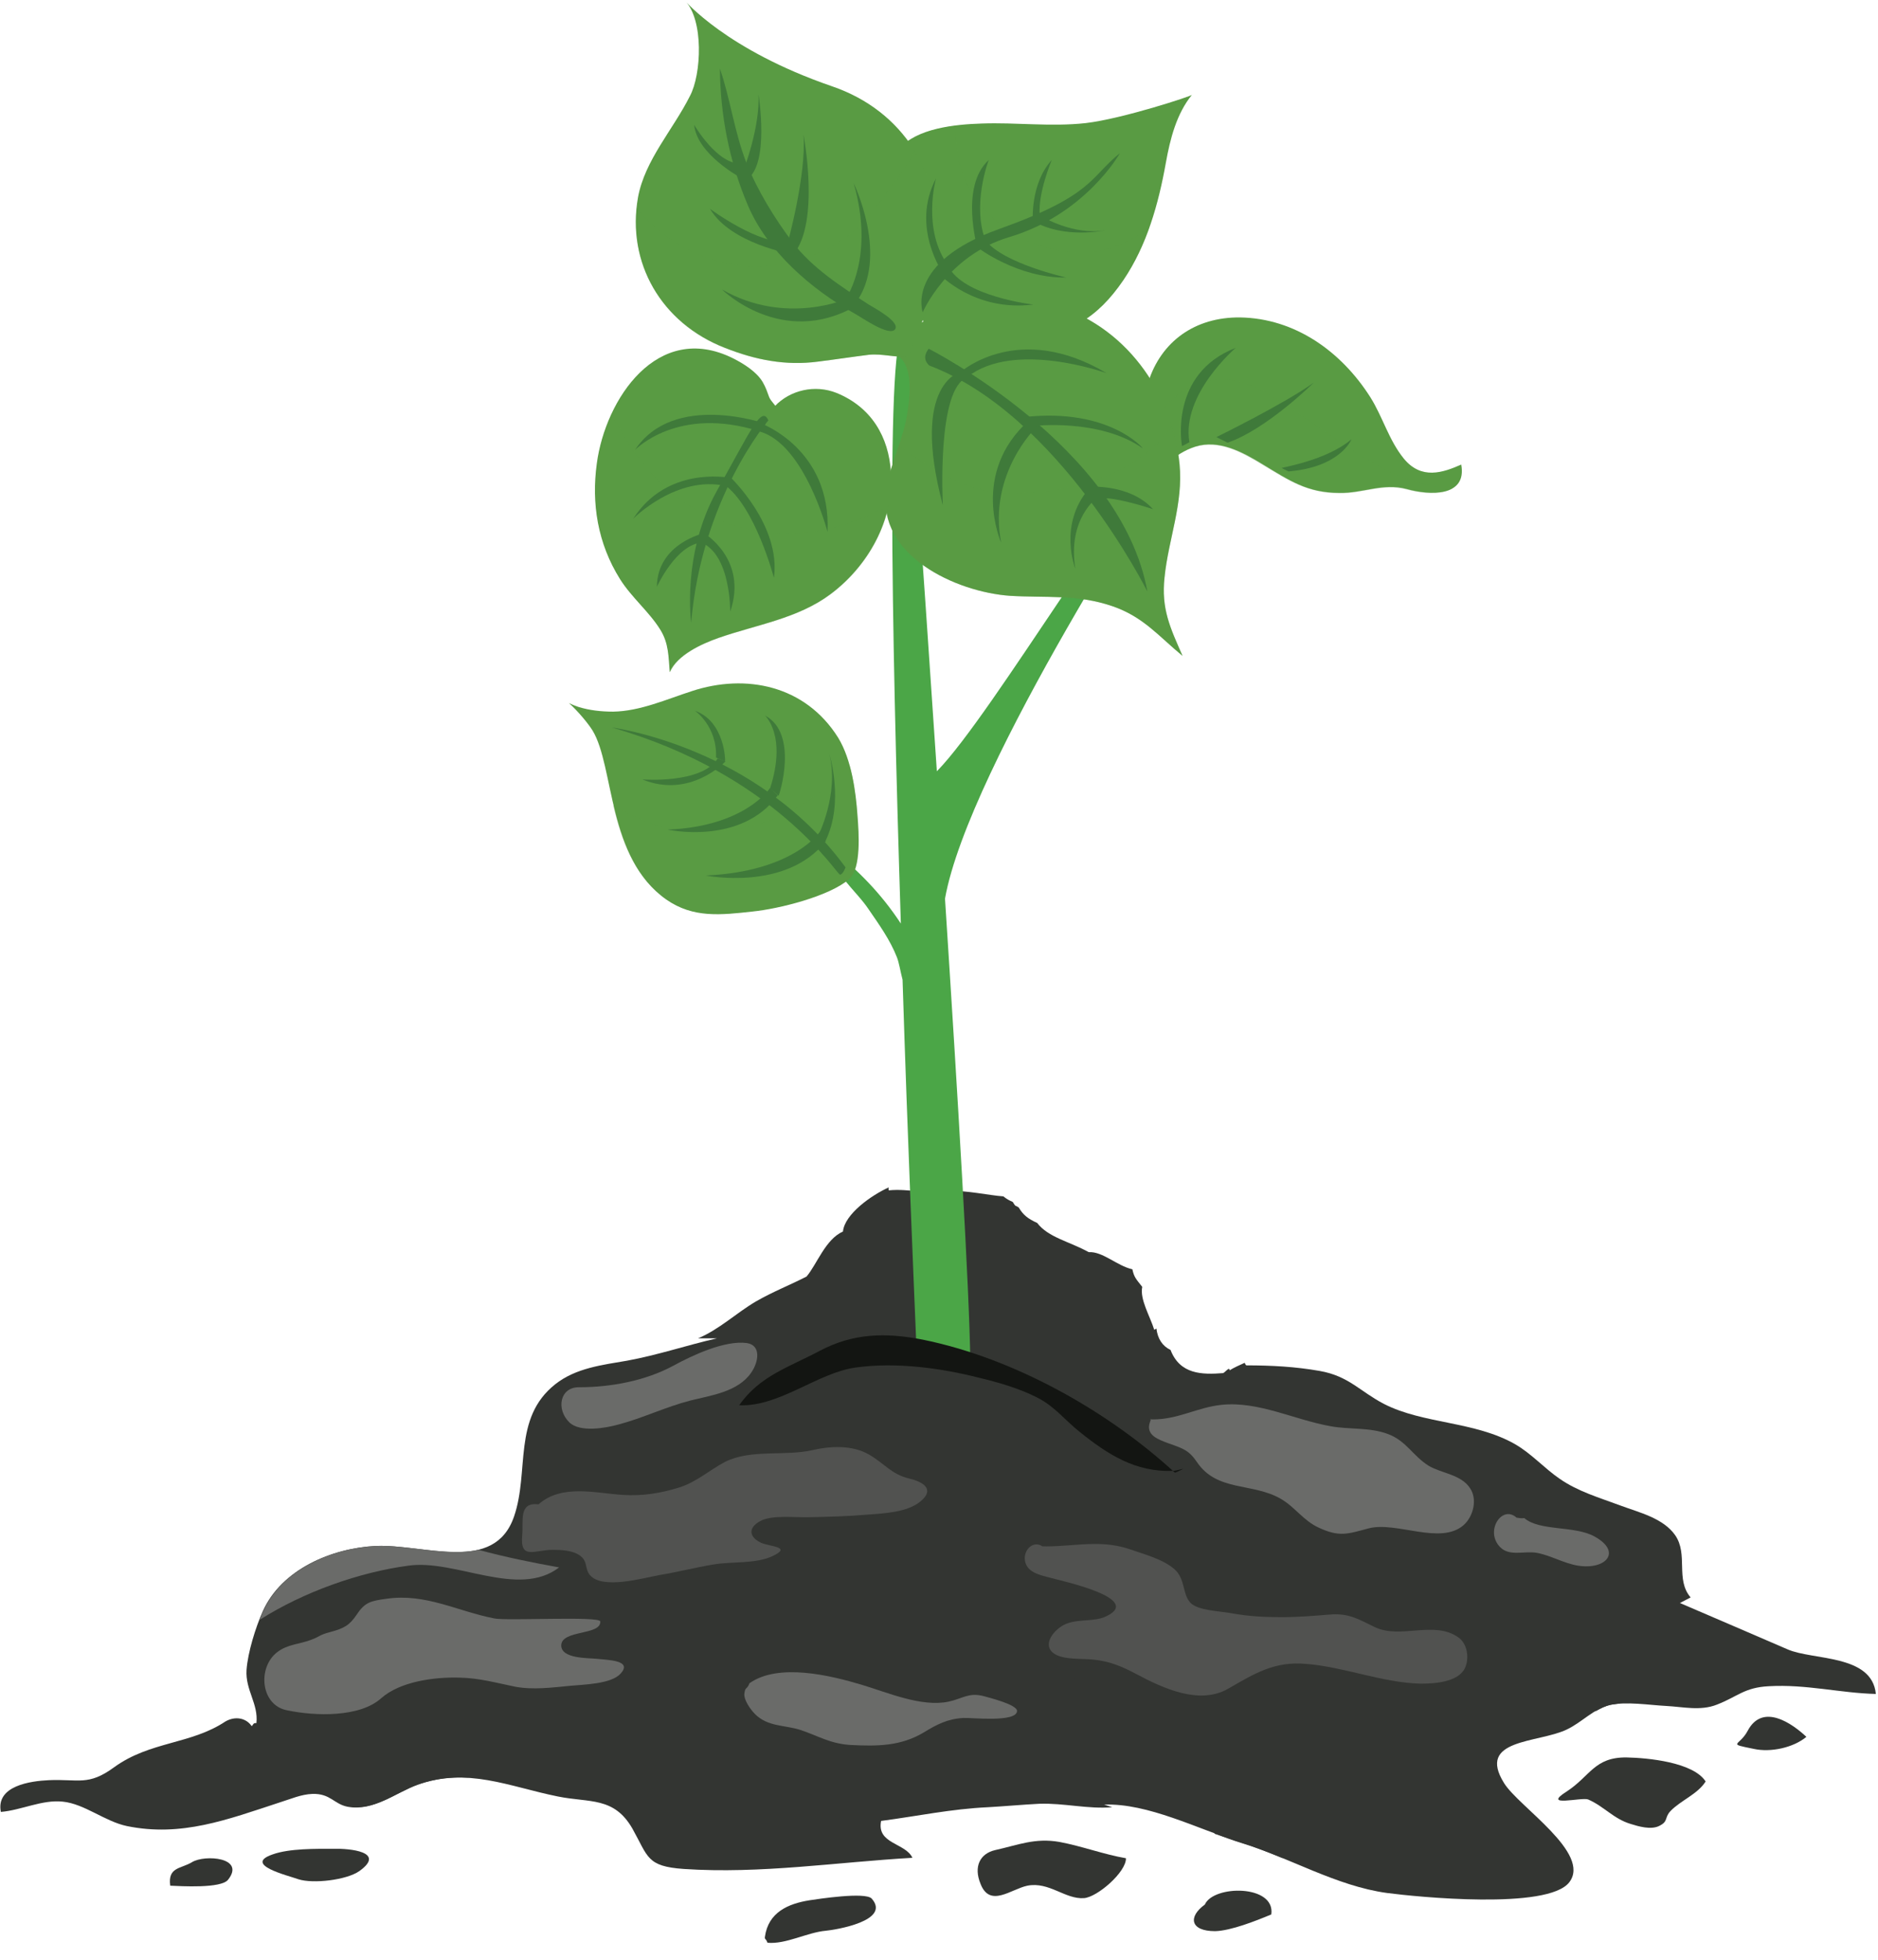 <?xml version="1.0" encoding="utf-8"?>
<!-- Generator: Adobe Illustrator 24.0.2, SVG Export Plug-In . SVG Version: 6.00 Build 0)  -->
<svg version="1.1" id="Layer_1" xmlns="http://www.w3.org/2000/svg" xmlns:xlink="http://www.w3.org/1999/xlink" x="0px" y="0px"
	 viewBox="0 0 438 457" style="enable-background:new 0 0 438 457;" height="457" width="438" xml:space="preserve">
<style type="text/css">
	.st0{fill:#333532;}
	.st1{fill:#4BA647;}
	.st2{fill:#599B43;}
	.st3{opacity:0.32;fill:#599B43;}
	.st4{fill:#3F7A3A;}
	.st5{fill:#6A6B69;}
	.st6{fill:#515250;}
	.st7{fill:#131512;}
</style>
<g>
	<path class="st0" d="M58.7,402.4c0.4-0.3,0.3-0.8,1.1-0.7c0.5-4.5-2.6-7.7-2.3-12.4c0.3-4.1,2.1-9.9,3.8-13.7
		c4.4-9.8,16.1-14.7,26.3-15.2c11.3-0.5,27.7,6.6,32.3-6.9c3.6-10.5-0.4-22.9,9.6-30.8c4.8-3.8,11-4.5,16.8-5.5
		c7.1-1.3,13.9-3.6,20.9-5.2h-4.4c5-2.1,8.9-5.9,13.5-8.6c4-2.3,7.9-3.8,11.8-5.8c2.4-2.8,4.4-8.7,8.5-10.5
		c0.4-4.1,6.7-8.5,10.7-10.3c-0.1,0.2-0.1,0.5,0,0.7c4.7-0.5,9.4,1.1,14.4,0.2c3.2-0.3,9.2,1,12.3,1.2c0.9,0.7,1.3,0.9,2.2,1.3
		c0.8,1.3,0.4,0.6,1.4,1.3c1,1.7,2.1,2.6,4.3,3.6c2.6,3.4,7.5,4.3,12,6.8c3.3-0.2,6.6,3.2,10.2,4c0.4,1.9,0.9,2.3,2.3,4.1
		c-0.6,2.9,1.8,6.8,2.8,10c0.2-0.1,0.4-0.2,0.5-0.3c0.3,2.4,1.4,4.1,3.3,5c2.2,5.7,7.3,5.8,12.3,5.4c0.5-0.3,0.8-0.8,1.3-1
		c0.1,0,0.3,0.3,0.1,0.4c1.1-0.7,2.5-1.3,3.6-1.8c0.4,1.1,0.6,0.3,1.8,1.1c-0.7,0.2-1.1,0-1.4-0.5c5.9,0,11.4,0.3,17.1,1.3
		c6.8,1.2,9.4,4.8,15,7.7c9.2,4.7,21.2,4,30.6,9.4c3.8,2.2,6.8,5.6,10.3,8c4.3,3,9.2,4.4,14.3,6.3c4.3,1.6,9.9,2.9,12.7,6.9
		c3.1,4.5,0,10.3,3.6,14.5l-2.5,1.3c7.9,3.4,16.8,7.2,25.1,10.8c5.9,2.6,19.7,1.1,20.6,10.4c-8.3-0.2-16.2-2.3-25-1.8
		c-5.7,0.3-7.2,2.4-12.1,4.3c-3.8,1.5-7.9,0.5-11.8,0.3c-3.9-0.2-9.4-1.1-13.2-0.2c-3.8,0.9-6.4,4-10,5.7
		c-6.7,3.2-21.1,2.1-14.6,12.5c3.4,5.5,20.4,16.3,15.2,23.1c-5,6.5-35.7,3.4-42.5,2.5c-11.8-1.6-22.9-8.3-34.2-11.8
		c-9.9-3.1-21.6-9.2-31.8-8.8l1.9,0.6c-5.5,0.5-11.3-1-17-0.8c-3.9,0.2-8.3,0.6-11.9,0.8c-8.7,0.4-16.6,2.1-25,3.2
		c-1.1,5.4,5.7,5.1,7.3,8.6c-17.6,1-35.4,3.8-53.3,2.6c-8.7-0.6-8.3-2.8-12-9.4c-4.3-7.5-10-6-17.4-7.5c-11.4-2.3-21.1-6.9-32.8-2.7
		c-5.2,1.9-10.2,6.2-16.2,5.1c-3.2-0.6-4-3.1-8.2-3c-2.7,0.1-5.1,1.2-7.7,2c-12.2,4-22.9,8.1-35.6,5.5c-5.2-1.1-9.9-5.2-15-5.7
		c-4.8-0.5-9.6,2-14.4,2.4c-1.2-6.1,6.9-7.2,11.2-7.4c6.9-0.3,9.2,1.4,15.2-3c8.4-6.1,17.9-5.3,26-10.7
		C54.9,400,57.4,400.5,58.7,402.4L58.7,402.4z"/>
	<g>
		<path class="st1" d="M220.4,209.5c3,46.3,5.7,91.3,5.9,107.8c0,0-0.1,0-0.1,0c-3.6-1.1-7.7-1.7-12.2-1.7c-0.1,0-0.1,0-0.2,0
			c-0.6-14.6-2.1-49-3.3-87.2c-0.5-1.9-0.8-3.9-1.3-5.2c-1.6-4.1-4.2-7.7-6.6-11.2c-2.9-4.4-9.1-9.1-9.2-14.5
			c6.7,5.3,12.1,10.8,16.7,17.8c-2.2-69.3-3.6-144.2,1.3-137.6c0,0,3.5,48.1,7.1,102.1c13.2-13.4,46.2-70.4,54.5-72.8
			C273,107,225.9,178.5,220.4,209.5L220.4,209.5z"/>
		<path class="st2" d="M278,22.1c-3.6,4.4-5.1,10.3-6.1,15.9c-1.7,9.5-4.4,19.2-9.9,27.3c-6,8.8-12.9,13.2-24.2,13.5
			c-6,0.2-11.2-2.8-17.3-2.3c-1.6,0.1-3.1,0.4-4.5,1.1c0.1-2.6-2.5-5.6-3.9-7.6c-2.8-4-4.5-7.7-6-12.3c-2.6-8.1-2-16.5,3.6-23
			c4.1-4.8,13-5.7,19.2-5.9c8.2-0.3,16.1,0.8,24.3-0.1C261.8,27.7,278.2,22.3,278,22.1z"/>
		<path class="st3" d="M209.8,34.7c2.9-3.4,8.3-4.8,13.3-5.4c-0.5,5.2,0.7,10.6,3.4,15.3c7,12.1,25,18.5,37.6,11
			c1.4-0.8,2.7-1.8,4-2.7c-1.5,4.3-3.5,8.5-6.1,12.4c-6,8.8-12.9,13.2-24.2,13.5c-6,0.2-11.2-2.8-17.3-2.3c-1.6,0.1-3.1,0.4-4.5,1.1
			c0.1-2.6-2.5-5.6-3.9-7.6c-2.8-4-4.5-7.7-6-12.2C203.6,49.6,204.2,41.2,209.8,34.7z"/>
		<path class="st2" d="M340.8,108.3c-4.3,1.9-9.3,3.6-13.4-1.4c-3.5-4.3-4.9-9.7-7.8-14.3C312.8,81.9,302,74.2,289.2,74
			c-10.5-0.1-18.4,5.6-21.4,15.1c-2.4,7.4-0.9,17.2-0.1,25c2.3-4.3,6.1-8.4,11.1-10c5.5-1.7,10.9,1.2,15.8,4.2
			c6.1,3.7,10.3,6.6,17.8,6.6c5.6,0.1,10.1-2.4,15.7-0.9C333.4,115.5,342.2,115.9,340.8,108.3z"/>
		<path class="st3" d="M294.8,91.3c15.9,9.1,26.6,21.2,43.9,22.6c-2.7,1.6-7.4,1.1-10.7,0.2c-5.7-1.4-10.2,1-15.7,0.9
			c-7.5-0.1-11.6-2.9-17.8-6.6c-4.9-3-10.3-5.9-15.8-4.2c-5.1,1.6-8.8,5.7-11.1,10c-0.4-3.5-0.9-7.4-1.1-11.3
			C269.4,95.1,280.1,82.9,294.8,91.3z"/>
		<path class="st2" d="M207.6,82.2c1.9-4.6,8.2-7.8,12.8-9.5c7.9-3,16.1-4.2,24.7-1.8c17.3,4.7,28.3,20.5,30,37.3
			c0.9,9.2-2.6,17.5-3.5,26.4c-0.8,7.3,1.3,11.7,4.2,18.3c-5.6-4.6-9.1-9.1-16.4-11.6c-8.2-2.8-15.5-1.9-23.8-2.4
			c-12.8-0.9-31.1-9.5-28.9-24.6c0.9-6.4,4.2-12.2,5-18.6C212.3,91.7,213.2,83.3,207.6,82.2z"/>
		<path class="st3" d="M209.6,103.9c8.4,5.8,16.5,11.5,27.8,11.1c13.9-0.4,27.9-4.6,35.9-15.6c0.9,2.9,1.5,5.8,1.8,8.8
			c0.9,9.2-2.6,17.5-3.5,26.4c-0.8,7.3,1.3,11.7,4.2,18.3c-5.6-4.6-9.1-9.1-16.4-11.6c-8.2-2.8-15.5-1.9-23.8-2.4
			c-12.8-0.9-31.1-9.5-28.9-24.6C207.2,110.8,208.5,107.3,209.6,103.9z"/>
		<path class="st2" d="M180.7,94.7c3.6-3.8,9.4-5.1,14.4-3.1c8.1,3.3,12.2,10.2,12.7,18.6c0.7,11.1-5.4,21.8-14.1,28.3
			c-7.6,5.7-17.2,7.1-26.1,10.2c-4,1.4-9.7,4-11.4,8c-0.3-3.5-0.2-6.7-2.2-9.9c-2.6-4.2-6.7-7.5-9.4-11.8c-5.2-8.3-6.7-17.6-5.4-27
			c2-14.9,14.1-33.2,31.7-24.5c2.6,1.3,5.6,3.2,7,5.6c0.7,1.2,1.1,2.4,1.5,3.5C179.8,93.6,181.4,95,180.7,94.7z"/>
		<path class="st3" d="M142.7,96.5c5.4,10.9,13.3,20.4,25.9,25.1c14,5.2,27,2.5,38.7-3.8c-1.7,8.2-6.8,15.7-13.5,20.7
			c-7.6,5.7-17.2,7.1-26.1,10.2c-4,1.4-9.7,4-11.4,8c-0.3-3.5-0.2-6.7-2.2-9.9c-2.6-4.2-6.7-7.5-9.4-11.8c-5.2-8.3-6.7-17.6-5.4-27
			C139.8,104.2,141,100.2,142.7,96.5z"/>
		<path class="st2" d="M134.9,164.8c2.6,0.8,5.3,1.1,8.1,1.1c6.3-0.1,12.5-2.9,18.4-4.8c12.5-4.1,26.4-1.4,34.1,10.9
			c3.1,5.1,4.1,12.5,4.5,18.2c0.3,3.9,0.9,12.2-1.9,14.7c-4.7,4.1-16.6,7-22.6,7.6c-7.3,0.8-13.8,1.6-20.1-2.8
			c-13.8-9.7-12.1-31-17.2-39.4c-1-1.6-3.2-4.3-5.5-6.4C133.3,164.2,134,164.5,134.9,164.8z"/>
		<path class="st3" d="M162.3,194c15.1,0.2,26.3-5.4,35.8-15.7c1.1,3.9,1.6,8.2,1.8,11.8c0.3,3.9,0.9,12.2-1.9,14.7
			c-4.7,4.1-16.6,7-22.6,7.6c-7.3,0.8-13.8,1.6-20.1-2.8c-7.4-5.2-10.4-13.8-12.3-21.9C148.8,191.2,155.8,193.9,162.3,194z"/>
		<path class="st2" d="M159.7,0.1c0,0,9.6,11.5,34.3,20c17,5.8,25.5,20.7,25.2,37.7c-0.1,9.4-4.2,16.9-7.4,25.3
			c-3,0.3-5.9-0.7-9.1-0.4c-4,0.5-7.9,1.1-11.9,1.6c-7.6,1-14.6-0.4-21.7-3.2c-14.9-5.8-23-19.9-20.3-35.1
			c1.6-8.7,8.2-15.8,12.1-23.6C163.6,17.4,164.2,4.6,159.7,0.1z"/>
		<path class="st3" d="M183.4,61.3c6.7-1.4,13.4-4.6,17.9-9.6c2.7-2.9,4.8-5.5,6.8-8.7c0.1-0.2,0.2-0.3,0.4-0.5
			c2.3-2.3,1.7-2,0.7-0.9c1.7-2,3-4.2,4-6.5c4.1,6.5,6.1,14.3,5.9,22.7c-0.1,9.4-4.2,16.9-7.4,25.3c-3,0.3-5.9-0.7-9.1-0.4
			c-4,0.5-7.9,1.1-11.9,1.6c-7.6,1-14.6-0.4-21.7-3.2C155,75.7,147,62.7,148.5,48.5C157,58.4,169.5,64.3,183.4,61.3z"/>
		<path class="st4" d="M167.9,16c2.4,6.9,3.4,14.9,6.2,22c2.5,6.3,6.6,13,10.7,18.4c4.6,6.1,11.4,10.4,17.8,14.6
			c1.3,0.8,7.2,3.9,6.2,5.7c-1.2,2-8-2.8-9.3-3.5c-10.3-5.7-20.6-14.7-25.1-25.4C170.1,37.7,168,26.9,167.9,16z"/>
		<path class="st4" d="M161.9,29.1c0,0,5.5,9.5,11.1,9c1.2-0.1-0.3,3.3-0.3,3.3S162.5,35.9,161.9,29.1z"/>
		<path class="st4" d="M176.9,22c0,0,2.7,16.4-2.8,19.9l-0.7-2.3C173.5,39.6,177.3,29.5,176.9,22z"/>
		<path class="st4" d="M165.6,48.7c0,0,12,8.8,17.9,7.4l1,3.1C184.6,59.2,170.4,56.8,165.6,48.7z"/>
		<path class="st4" d="M187.4,31.4c0,0,3.9,20.3-2.3,27.8l-1.5-2.1C183.6,57,188.1,41,187.4,31.4z"/>
		<path class="st4" d="M199.1,42.7c0,0,8.4,17.3,0.4,28l-2-1.5C197.5,69.2,204,59.7,199.1,42.7z"/>
		<path class="st4" d="M168.4,67.5c0,0,13.9,13.7,31.1,3.9l-1.6-1.9C197.9,69.5,183.5,76.1,168.4,67.5z"/>
		<path class="st4" d="M261.2,35.7c0,0-8,14.3-25.9,19.6c-14.4,4.3-20.1,17.5-20.1,17.5s-4.1-11.6,17.8-19.4
			C255.1,45.5,254.1,41.4,261.2,35.7z"/>
		<path class="st4" d="M245.3,37.3c0,0-3.3,7.8-2.8,12.9l-1.6,1.3C240.9,51.6,240.2,42.9,245.3,37.3z"/>
		<path class="st4" d="M243.2,50.6c0,0,7.2,4.3,14.5,3.1c0,0-9.5,2.1-16.8-2.2L243.2,50.6z"/>
		<path class="st4" d="M230.6,37.3c0,0-4.1,10.6-0.6,19.2l-2.1,1.2C228,57.7,223.8,43.5,230.6,37.3z"/>
		<path class="st4" d="M248.7,64.7c0,0-14.5-3.2-18.8-8.6l-1.9,1.6C228,57.7,237.4,64.9,248.7,64.7z"/>
		<path class="st4" d="M218.3,41.6c0,0-3.4,12.1,3,20.5l-1.3,1.7C220,63.8,212.3,53,218.3,41.6z"/>
		<path class="st4" d="M241,71c0,0-16.6-1.9-19.9-9.1l-1.9,2.1C219.2,64,227.3,72.7,241,71z"/>
		<path class="st4" d="M179.2,98c0,0-15.6,18.2-18,47.2c0,0-2.2-16,5.9-30.6C175.2,100.2,177.6,94.4,179.2,98z"/>
		<path class="st4" d="M177.7,98.8c0,0,16.2,6,15.3,25.2c0,0-5.3-20.4-15.8-23.4L177.7,98.8z"/>
		<path class="st4" d="M148.1,104.9c0,0,9.9-10.5,29.2-4.3l1.3-1.8C178.6,98.8,157.1,91.2,148.1,104.9z"/>
		<path class="st4" d="M170.1,111c0,0,12.1,11.3,10.4,23.7c0,0-4.4-16.8-11.7-21.8L170.1,111z"/>
		<path class="st4" d="M147.7,120.9c0,0,10.1-10.2,21.6-7.6l0.5-2C169.8,111.4,155.6,108.6,147.7,120.9z"/>
		<path class="st4" d="M164.2,124.3c0,0,10.3,6.1,6.1,18.3c0,0,0.2-13.4-6.9-16.2L164.2,124.3z"/>
		<path class="st4" d="M153.2,136.8c0,0,4.5-9.9,10.5-10.3l0.5-2.2C164.2,124.3,153.3,126.7,153.2,136.8z"/>
		<path class="st4" d="M315.2,102.4c0,0-2.5,6.5-14.7,7.5l-1.6-0.8C298.9,109,309.5,107.3,315.2,102.4z"/>
		<path class="st4" d="M306.4,89.2c0,0-11,10.9-20.1,14l-2.6-1.3C283.7,101.9,299.8,94,306.4,89.2z"/>
		<path class="st4" d="M288.2,81.1c0,0-12.7,10.8-10.8,22l-1.7,0.9C275.6,103.9,272.6,87.1,288.2,81.1z"/>
		<path class="st4" d="M216.6,81.3c0,0,44.9,22.7,51,56.6c0,0-20.5-41.2-50.9-52.7C216.7,85.1,214.7,83.7,216.6,81.3z"/>
		<path class="st4" d="M258.1,87c0,0-21.5-7.8-32.5,0.9l-1.3-1.4C224.3,86.6,237.6,74.8,258.1,87z"/>
		<path class="st4" d="M239.1,97.2l2,2.1c0,0,15.4-1.8,25.4,5.2C266.6,104.5,258.7,95.1,239.1,97.2z"/>
		<path class="st4" d="M253.2,113.5c0,0,10.1-1,15.7,5.2c0,0-10.7-3.6-13.4-2.3L253.2,113.5z"/>
		<path class="st4" d="M219.9,117.8c0,0-1.5-27.4,5.7-29.8l-1.3-1.4C224.3,86.6,212.2,88.9,219.9,117.8z"/>
		<path class="st4" d="M241.5,99.8c0,0-11.1,10.8-8,26.7c0,0-7.3-16.2,6.5-28.5L241.5,99.8z"/>
		<path class="st4" d="M255.9,116c0,0-7,4.9-5.1,16.6c0,0-4.1-10.3,3.2-18.7L255.9,116z"/>
		<path class="st4" d="M142.7,169.6c0,0,33.7,4.3,54.5,32.6c0,0-0.6,1.7-1.3,1.7C195.2,203.9,180.8,180.5,142.7,169.6z"/>
		<path class="st4" d="M162.1,165.7c0,0,5.2,3.6,4.9,10.9l2.1,0.9C169.2,177.5,169.1,168.2,162.1,165.7z"/>
		<path class="st4" d="M149.8,181.7c0,0,13.9,1.1,17.6-4.9l1.8,0.7C169.2,177.5,161,186.3,149.8,181.7z"/>
		<path class="st4" d="M178.4,166.8c0,0,5.2,4.6,1.2,17l2,1.7C181.7,185.5,186.4,171,178.4,166.8z"/>
		<path class="st4" d="M155.7,193.4c0,0,17.1,3.8,25.7-8l-1.8-1.7C179.6,183.7,173.8,192.7,155.7,193.4z"/>
		<path class="st4" d="M193.4,175.7c0,0,3.6,11.3-0.9,20.4l-1.8-1.1C190.8,195,195.8,185,193.4,175.7z"/>
		<path class="st4" d="M164.6,204.1c0,0,18.7,3.8,28-8l-1.3-2.3C191.3,193.8,185.2,203.2,164.6,204.1z"/>
	</g>
	<path class="st0" d="M297.4,372c-6-0.3-18-3-18.6-10.7c4.2-0.3,7.8,2.1,11.7,3.6c5.9,2.2,11.6,1.9,17.8,1.6
		c10.6-0.5,20.2,0.6,30.2,3.8c8.5,2.6,18.1,6.5,25,12c5.5,4.4,9.8,9.8,14.4,14.8c-0.8,0.1-1.5,0.2-2.2,0.3c-1.3,0.3-2.4,0.9-3.5,1.5
		c-2.3-2.1-4.4-4.9-6.4-6.7c-3.8-3.5-7.4-6.2-12.2-8.4c-7.8-3.5-16.7-7.4-25.1-9.5C318.7,371.9,307.4,372.6,297.4,372z"/>
	<path class="st0" d="M225.5,381.4c-3.1-3.3-5.4-7.7-9.4-9.8c6,4.1,14,6.4,20.2,10.7c9.1,6.2,17.5,11.3,28.1,15.1
		c10,3.5,17.6,10.9,25.1,18.1c3.1,3,5.2,6.4,7,10.4c0.9,2,1.6,4.8,2.7,7.3c-3.2-1.3-6.5-2.6-9.8-3.6c-2-0.6-4-1.4-6.1-2.1
		c-0.2-0.4-0.3-0.8-0.5-1.3c-2.7-8.4-6.2-15.3-14.6-19.7c-9.9-5.2-20.5-8.5-30.1-14.2C233.3,389.3,229.4,385.6,225.5,381.4z"/>
	<path class="st0" d="M82.9,413.5c8.8-2.8,16.9-5.6,26.2-6c11.5-0.5,20.2-3.4,30.7-7.8c6.8-2.8,16.2-1.8,22-7.5
		c2.3-2.3,3.8-6,3.9-8.4c1.8,10.9-8.8,15.5-17.4,18.7c-9.9,3.7-19.6,8.7-30.1,10.8c-3,0.6-6.1,0.7-9.2,1.1
		c-3.7-0.2-7.5,0.2-11.5,1.6c-5.2,1.9-10.2,6.2-16.2,5.1c-2.7-0.5-3.7-2.4-6.5-2.9C78.1,415.9,81.5,413.9,82.9,413.5z"/>
	<path class="st5" d="M61.4,375.6c4.4-9.8,16.1-14.7,26.3-15.2c7.3-0.3,16.8,2.5,23.9,0.9c6.2,1.7,12.7,3,18.8,4.1
		c-9.5,7.3-24.2-2-35.2-0.4c-11.3,1.5-24.4,6.1-34.6,12.6C60.9,376.9,61.1,376.2,61.4,375.6z"/>
	<path class="st5" d="M268.9,330.9c5.9,0,10.3-2.8,16-3.4c8.6-0.9,17,3.5,25.5,5c4.5,0.8,9,0.2,13.3,1.8c4.3,1.6,5.8,5.1,9.5,7.4
		c3,1.8,7.6,2,9.7,5.3c1.7,2.6,0.7,6.5-1.5,8.5c-5.4,4.8-15.7-0.9-22.2,0.8c-4.9,1.3-6.8,2.1-11.7-0.2c-3.5-1.6-5.5-4.8-8.8-6.7
		c-6.6-3.8-14.8-1.6-19.5-8.5c-1.9-2.8-3.2-3.2-6.6-4.4c-2.4-0.9-5.5-1.9-4.4-5C268.8,330.3,267.5,330.9,268.9,330.9z"/>
	<path class="st5" d="M353.7,353.8c0.7,0.1,1.1,0.2,1.8,0.1c3.6,3.1,11.7,1.7,16.4,4.3c6.5,3.6,2.6,7.8-3.8,6.8
		c-3.3-0.5-6.4-2.4-9.7-3c-2.9-0.5-6.3,0.9-8.5-1.3C346.2,357,350.3,350.7,353.7,353.8z"/>
	<path class="st6" d="M241.3,360.4c7.5,0.6,14.6-1.8,22,0.7c3.4,1.2,7.8,2.3,10.6,4.7c2.6,2.3,1.8,5.7,3.7,7.8
		c1.7,1.9,7.2,2,9.7,2.5c3.8,0.7,7.7,0.9,11.6,0.9c3.8,0,7.4-0.3,11.1-0.6c4.5-0.4,6.7,1,10.6,2.9c6,2.9,13.9-1.6,19.5,2.4
		c2.1,1.4,2.7,4.9,1.5,7.3c-1.7,3.2-7.1,3.5-10.3,3.5c-8.8-0.2-17.8-3.9-26.6-4.6c-7.5-0.7-12.2,2.3-18.3,5.8
		c-6.7,3.8-15.1-0.1-21.3-3.4c-3.4-1.8-6.2-3-10-3.4c-2.6-0.3-6.8,0.1-9.1-1.3c-2.6-1.6-1.2-4.5,1.3-6.3c3.2-2.3,7.7-0.9,10.9-2.6
		c8.2-4.1-10.4-8.1-12.9-8.8c-2.7-0.7-6.2-1.3-6.3-4.6c0-2.5,2.4-4.3,4.4-2.6C243.2,360.8,241.7,360.5,241.3,360.4z"/>
	<path class="st5" d="M135,323.4c7.5,0,15.5-1.5,22-5c4.4-2.4,12-6,17.2-5.3c3.3,0.5,2.8,4.3,1,6.9c-3.1,4.5-9.4,5.3-14.2,6.5
		c-5.8,1.5-11.1,4.1-16.8,5.6c-2.9,0.8-8.9,1.9-11.4-0.5C129.7,328.6,130.5,323.4,135,323.4z"/>
	<path class="st6" d="M125.6,350.7c5.4-4.8,13.3-2.6,19.7-2.2c4.5,0.3,8.8-0.4,13-1.7c4.2-1.3,7-4,10.8-6c6-3,13.7-1.3,20.2-2.7
		c4.3-1,9.4-1.3,13.4,1c3.6,2.1,5.2,4.6,9.4,5.6c3,0.7,6.1,2.4,2.6,5.3c-3.1,2.6-8.6,2.8-12.4,3.1c-4.6,0.4-9.1,0.5-13.7,0.6
		c-3,0.1-8.6-0.6-11.3,0.9c-3.1,1.7-2.4,3.9,0.3,5.1c2.2,0.9,7.2,0.9,2.5,3.1c-3.9,1.8-9.4,1.2-13.6,1.9c-4.3,0.7-8.5,1.8-12.8,2.5
		c-3.8,0.7-13.2,3.4-16.1,0c-1.3-1.5-0.4-3.2-2.4-4.6c-1.7-1.2-4.4-1.3-6.3-1.3c-4.2,0-7.7,2.5-7.1-3.5
		C122.1,354.6,120.9,350.1,125.6,350.7z"/>
	<path class="st5" d="M174.8,392.4c6.8-4.8,19-1.8,26.3,0.4c6,1.8,13.8,5.2,20.1,3.9c3.3-0.7,4.7-2.2,8.2-1.3c1.4,0.4,7.9,2,7.8,3.5
		c-0.2,2.7-10.6,1.5-12.5,1.6c-3.7,0.2-6.2,1.5-9.3,3.4c-5.4,3.2-10.8,3.2-17,2.9c-4.8-0.3-7.5-2.1-11.7-3.5
		c-3.7-1.2-7.6-0.7-10.6-3.7c-1-1-2.6-3.2-2.5-4.7C173.8,393.1,174.2,394,174.8,392.4z"/>
	<path class="st5" d="M76.9,380.5c3.4-0.9,4.6-1.6,6.3-4.1c1.9-2.9,3.3-3.2,7-3.7c9.1-1.3,16.4,2.9,25.1,4.6
		c2.9,0.6,24.7-0.6,24.7,0.7c0.2,3.3-9.1,1.9-9.1,5.6c0,3.1,6.2,2.9,8.2,3.1c2.6,0.3,8.6,0.3,5.6,3.5c-2.2,2.4-8.6,2.5-11.7,2.8
		c-4.2,0.4-8.7,1-12.9,0.2c-4.4-0.9-8.3-2-12.8-2.1c-6-0.2-14,0.9-18.4,4.8c-5,4.5-15.4,4.2-22,2.8c-6.1-1.2-6.9-9.9-2.3-13.5
		c2.4-1.9,5.3-1.9,7.9-2.9C74.7,381.5,74.3,381.2,76.9,380.5z"/>
	<path class="st0" d="M407.6,403.5c3.5-6.6,10.4-1.7,13.7,1.4c-3,2.5-8.3,3.7-12.3,2.8C402.6,406.4,405.7,407.1,407.6,403.5z"/>
	<path class="st0" d="M365.3,417.7c5.6-3.6,6.5-8.1,14.1-8c4.9,0.1,15.5,1.1,18.4,5.6c-1.9,3-5.8,4.4-8.2,6.9
		c-1.5,1.6-0.4,2.4-2.7,3.5c-1.9,0.9-4.7,0.1-6.6-0.5c-4-1.2-6.2-4.1-9.9-5.7C368.9,418.9,359.5,421.4,365.3,417.7z"/>
	<path class="st0" d="M281,444c2-4.6,16.5-4.7,15.5,2.3c-3.6,1.5-9.4,3.8-13.1,3.9C277.5,450.2,277.1,446.8,281,444z"/>
	<path class="st0" d="M232.1,431.3c5.4-1.2,9.3-2.9,15-1.9c5.3,1,10.3,2.9,15.5,3.8c0.1,3.2-6.7,9.1-9.8,9.3
		c-4.4,0.3-8.1-3.9-13.2-2.9c-3.8,0.8-8.7,5.2-10.9-0.4C227,435.1,228.6,432.1,232.1,431.3z"/>
	<path class="st0" d="M178.4,451.5c0.8-5.7,5.4-7.7,10.4-8.5c2-0.3,13-2,14.5-0.4c4.6,5.2-8.5,7.3-10.7,7.5
		c-4.4,0.4-9.3,3.2-13.6,2.8C178.6,451.8,178.3,452.2,178.4,451.5z"/>
	<path class="st0" d="M63.6,432.3c3.9-1.4,10.1-1.3,14.2-1.3c3.8-0.1,12.3,0.7,6,5.2c-3,2.1-10.8,3-14.2,1.9
		C67.1,437.2,56.6,434.7,63.6,432.3z"/>
	<path class="st0" d="M44.8,434.1c3-1.8,12.5-1.1,8.4,4.1c-1.6,2.1-11.1,1.5-13.5,1.4C39.1,435.2,42.2,435.7,44.8,434.1z"/>
	<path class="st7" d="M274,343.3c-15.8-14.5-37.6-26.7-58.8-31c-8.7-1.7-16.2-1.5-24,2.6c-7.1,3.8-14,5.8-18.8,12.7
		c9.4,0.4,18.3-7.6,27.2-8.8c9.3-1.3,19.8,0.1,28.8,2.4c4.6,1.1,9.4,2.5,13.5,4.6c4,2,6.4,5.2,9.9,8c6.6,5.3,13,9.4,21.7,9.1
		c0.7,0,1.8-0.4,2.7-0.5C275.8,342.4,274.4,343.3,274,343.3z"/>
</g>
</svg>
